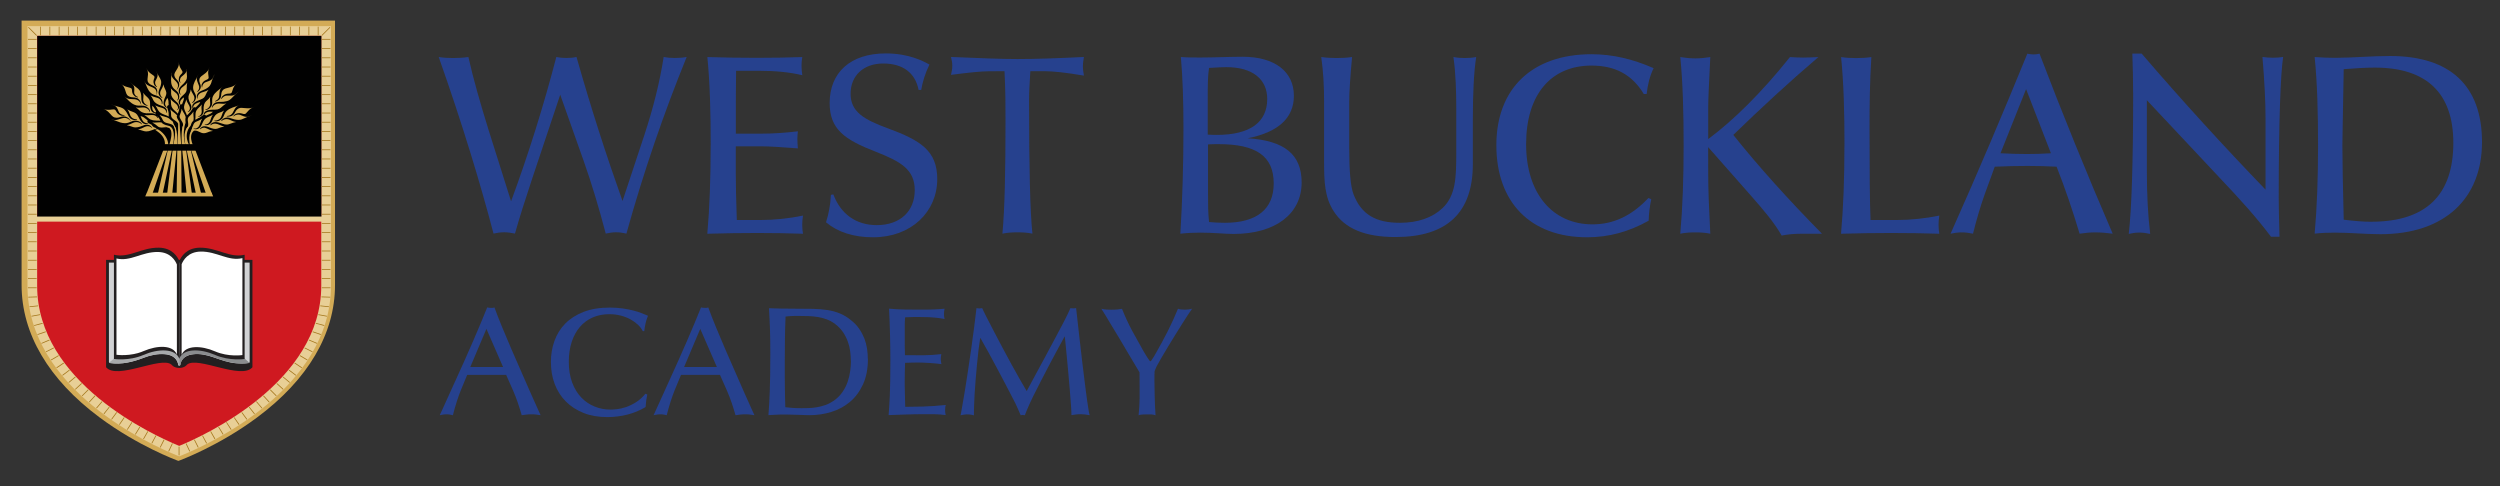 <svg xmlns="http://www.w3.org/2000/svg" xmlns:xlink="http://www.w3.org/1999/xlink" id="Layer_1" viewBox="0 0 493.28 95.89"><rect x="0" y="0" width="493.28" height="95.89" fill="#333333" stroke="none"/><defs><style>.cls-1{fill:none;}.cls-2{clip-path:url(#clippath);}.cls-3{fill:#010101;}.cls-4{fill:#e8cf96;}.cls-5{fill:#fff;}.cls-6{fill:#8a8c8e;}.cls-7{fill:#a7a9ab;}.cls-8{fill:#a4761b;}.cls-9{fill:#d1d2d4;}.cls-10{fill:#cf1920;}.cls-11,.cls-12{fill:#d3ab56;}.cls-13{fill:#231f20;}.cls-14{fill:#26418e;}.cls-12{fill-rule:evenodd;}</style><clipPath id="clippath"><path class="cls-1" d="M22.98,51.81h-1.47v19.54c0,.17,.1,.27,.22,.28,2.29,.34,4.52-.22,6.7-1.07,1.32-.51,2.72-.79,4.1-.68,1.03,.08,2.3,.5,2.63,1.92v.06c0,.18,.11,.28,.23,.28h0c.11,0,.23-.1,.23-.28v-.07c.31-1.36,1.48-1.77,2.47-1.9,1.36-.18,2.77,.14,4.08,.6,1.48,.52,2.88,1.04,4.43,1.17,.82,.07,1.65,.08,2.46-.04,.12-.02,.22-.12,.22-.28v-19.54"></path></clipPath></defs><g><path class="cls-11" d="M35.19,90.94l-.24-.09c-.07-.03-7.74-2.86-15.29-8.48-10.07-7.49-15.4-16.53-15.4-26.13V4.06h61.84V56.25c0,9.6-5.32,18.64-15.39,26.13-7.55,5.62-15.21,8.45-15.29,8.48"></path><path class="cls-4" d="M35.36,90.04l-.59-.24c-4.9-1.99-29.35-12.93-29.35-33.42V5.16h59.88V56.38c0,20.44-24.45,31.43-29.35,33.42"></path><path class="cls-10" d="M7.33,7.07V56.38c0,19.09,23.04,29.56,28.03,31.6,4.98-2.05,28.03-12.54,28.03-31.6V7.07"></path><rect class="cls-3" x="7.35" y="7.08" width="56.06" height="36.24"></rect><rect class="cls-4" x="7.05" y="42.73" width="56.64" height="1"></rect><path class="cls-13" d="M20.93,51.27v21.19c2.18,2.58,10.86-2.25,12.9-.52,.03,.03,.45,.65,1.53,.66h.02c1.08-.01,1.5-.63,1.53-.66,2.04-1.73,10.72,3.09,12.9,.52v-21.19"></path><path class="cls-9" d="M49.26,71.36c0,.17-.1,.27-.22,.28-.81,.12-1.65,.11-2.46,.04-1.54-.13-2.94-.65-4.43-1.17-1.31-.46-2.71-.78-4.08-.6-.99,.13-2.15,.54-2.47,1.9v.07c0,.18-.11,.28-.23,.28h0c-.11,0-.23-.1-.23-.28v-.07c-.33-1.42-1.6-1.84-2.63-1.92-1.38-.11-2.78,.17-4.1,.68-2.18,.85-4.42,1.4-6.7,1.07-.12-.02-.22-.12-.22-.28v-19.54h27.76"></path><g class="cls-2"><polyline class="cls-7" points="22.79 70.5 21.13 71.89 27.14 72.01 34.19 71.54 35.11 72.35 35.38 72.27 35.38 70.14 33.71 68.99 30.74 68.99 26.99 70.07 23.72 70.3"></polyline><polyline class="cls-6" points="47.96 70.5 49.62 71.89 43.61 72.01 36.56 71.54 35.64 72.35 35.38 72.27 35.38 70.14 37.04 68.99 40.01 68.99 43.76 70.07 47.03 70.3"></polyline></g><path class="cls-13" d="M31.37,48.87c-3.48-.06-5.89,2.12-8.89,1.39v20.57s2.96,.45,5.81-.79c2.93-1.27,6.29-1.35,7.1,.75v-19.25c-.34-.84-1.36-2.62-4.02-2.67"></path><path class="cls-5" d="M34.9,52.18v17.78c-.74-1.94-3.85-1.86-6.56-.69-2.64,1.14-5.36,.73-5.36,.73v-19c2.77,.67,5-1.34,8.21-1.28,2.45,.05,3.4,1.69,3.71,2.47"></path><path class="cls-13" d="M39.39,48.87c-2.65,.05-3.68,1.83-4.02,2.67h0v19.23c.82-2.08,4.17-2,7.09-.73,2.85,1.24,5.81,.79,5.81,.79v-20.57c-3,.73-5.41-1.46-8.89-1.39"></path><path class="cls-5" d="M47.83,70.06s-2.75,.42-5.4-.73c-2.71-1.18-5.83-1.25-6.59,.68v-17.88h0c.31-.78,1.27-2.44,3.73-2.49,3.23-.06,5.47,1.97,8.26,1.29"></path><rect class="cls-8" x="5.52" y="7.68" width="1.72" height=".15"></rect><rect class="cls-8" x="5.52" y="13.15" width="1.72" height=".15"></rect><rect class="cls-8" x="5.52" y="9.5" width="1.72" height=".15"></rect><polyline class="cls-8" points="7.17 7.06 5.55 5.44 5.66 5.33 7.28 6.95"></polyline><rect class="cls-8" x="5.52" y="11.33" width="1.72" height=".15"></rect><rect class="cls-8" x="5.52" y="14.96" width="1.72" height=".15"></rect><rect class="cls-8" x="5.52" y="16.78" width="1.72" height=".15"></rect><rect class="cls-8" x="5.52" y="18.6" width="1.72" height=".15"></rect><rect class="cls-8" x="5.52" y="20.4" width="1.72" height=".15"></rect><rect class="cls-8" x="5.52" y="22.23" width="1.72" height=".15"></rect><rect class="cls-8" x="5.52" y="24.04" width="1.72" height=".15"></rect><rect class="cls-8" x="5.52" y="25.86" width="1.72" height=".15"></rect><rect class="cls-8" x="5.52" y="27.67" width="1.72" height=".15"></rect><rect class="cls-8" x="5.52" y="29.48" width="1.72" height=".15"></rect><rect class="cls-8" x="5.52" y="31.29" width="1.72" height=".15"></rect><rect class="cls-8" x="5.52" y="33.11" width="1.72" height=".15"></rect><rect class="cls-8" x="5.52" y="34.93" width="1.72" height=".16"></rect><rect class="cls-8" x="5.52" y="36.74" width="1.72" height=".15"></rect><rect class="cls-8" x="5.52" y="38.56" width="1.72" height=".15"></rect><rect class="cls-8" x="5.52" y="40.37" width="1.72" height=".15"></rect><rect class="cls-8" x="5.52" y="42.19" width="1.72" height=".15"></rect><rect class="cls-8" x="5.52" y="44" width="1.72" height=".15"></rect><rect class="cls-8" x="5.52" y="45.82" width="1.72" height=".15"></rect><rect class="cls-8" x="5.52" y="47.63" width="1.72" height=".15"></rect><rect class="cls-8" x="5.52" y="49.45" width="1.72" height=".15"></rect><rect class="cls-8" x="5.52" y="51.27" width="1.72" height=".15"></rect><rect class="cls-8" x="5.52" y="53.08" width="1.72" height=".15"></rect><rect class="cls-8" x="5.52" y="54.9" width="1.72" height=".15"></rect><rect class="cls-8" x="5.52" y="56.71" width="1.72" height=".15"></rect><polyline class="cls-8" points="7.3 58.66 5.58 58.71 5.57 58.56 7.29 58.5"></polyline><polyline class="cls-8" points="7.54 60.42 5.83 60.6 5.82 60.45 7.52 60.27"></polyline><polyline class="cls-8" points="7.92 62.16 6.23 62.47 6.2 62.32 7.89 62.01"></polyline><polyline class="cls-8" points="8.43 63.86 6.76 64.3 6.72 64.15 8.39 63.71"></polyline><polyline class="cls-8" points="9.06 65.53 7.43 66.08 7.38 65.94 9.01 65.38"></polyline><polyline class="cls-8" points="9.8 67.15 8.22 67.82 8.16 67.68 9.74 67.01"></polyline><polyline class="cls-8" points="10.65 68.71 9.11 69.48 9.05 69.35 10.58 68.57"></polyline><polyline class="cls-8" points="11.6 70.23 10.12 71.1 10.04 70.97 11.53 70.09"></polyline><polyline class="cls-8" points="12.64 71.68 11.21 72.64 11.12 72.51 12.55 71.55"></polyline><polyline class="cls-8" points="13.75 73.08 12.38 74.12 12.28 74 13.66 72.96"></polyline><polyline class="cls-8" points="14.93 74.43 13.61 75.53 13.51 75.41 14.83 74.31"></polyline><polyline class="cls-8" points="16.17 75.71 14.9 76.88 14.8 76.77 16.06 75.6"></polyline><polyline class="cls-8" points="17.47 76.95 16.25 78.17 16.15 78.06 17.36 76.84"></polyline><polyline class="cls-8" points="18.81 78.14 17.65 79.41 17.54 79.3 18.7 78.03"></polyline><polyline class="cls-8" points="20.2 79.28 19.09 80.59 18.97 80.49 20.08 79.18"></polyline><polyline class="cls-8" points="21.62 80.36 20.56 81.72 20.44 81.62 21.51 80.27"></polyline><polyline class="cls-8" points="23.09 81.41 22.07 82.79 21.95 82.7 22.96 81.32"></polyline><polyline class="cls-8" points="24.59 82.41 23.61 83.83 23.49 83.74 24.46 82.33"></polyline><polyline class="cls-8" points="26.11 83.36 25.17 84.81 25.05 84.73 25.98 83.28"></polyline><polyline class="cls-8" points="27.66 84.28 26.77 85.75 26.64 85.68 27.53 84.2"></polyline><polyline class="cls-8" points="29.23 85.16 28.38 86.65 28.25 86.57 29.1 85.08"></polyline><polyline class="cls-8" points="30.83 85.99 30.02 87.51 29.89 87.44 30.7 85.92"></polyline><polyline class="cls-8" points="32.45 86.79 31.67 88.32 31.54 88.25 32.31 86.72"></polyline><polyline class="cls-8" points="34.09 87.53 33.35 89.09 33.21 89.03 33.95 87.47"></polyline><polyline class="cls-8" points="35.41 88.13 35.41 89.85 35.25 89.86 35.25 88.13"></polyline><rect class="cls-8" x="63.49" y="7.68" width="1.72" height=".15"></rect><rect class="cls-8" x="63.49" y="13.15" width="1.72" height=".15"></rect><rect class="cls-8" x="63.49" y="9.5" width="1.72" height=".15"></rect><polyline class="cls-8" points="63.44 6.95 65.07 5.33 65.17 5.44 63.55 7.06"></polyline><rect class="cls-8" x="63.49" y="11.33" width="1.72" height=".15"></rect><rect class="cls-8" x="63.49" y="14.96" width="1.72" height=".15"></rect><rect class="cls-8" x="63.49" y="16.78" width="1.72" height=".15"></rect><rect class="cls-8" x="63.49" y="18.6" width="1.72" height=".15"></rect><rect class="cls-8" x="63.49" y="20.4" width="1.72" height=".15"></rect><rect class="cls-8" x="63.49" y="22.23" width="1.72" height=".15"></rect><rect class="cls-8" x="63.49" y="24.04" width="1.72" height=".15"></rect><rect class="cls-8" x="63.49" y="25.86" width="1.72" height=".15"></rect><rect class="cls-8" x="63.49" y="27.67" width="1.72" height=".15"></rect><rect class="cls-8" x="63.49" y="29.48" width="1.72" height=".15"></rect><rect class="cls-8" x="63.49" y="31.29" width="1.72" height=".15"></rect><rect class="cls-8" x="63.49" y="33.12" width="1.72" height=".15"></rect><rect class="cls-8" x="63.49" y="34.93" width="1.72" height=".16"></rect><rect class="cls-8" x="63.49" y="36.74" width="1.72" height=".15"></rect><rect class="cls-8" x="63.49" y="38.56" width="1.72" height=".15"></rect><rect class="cls-8" x="63.49" y="40.37" width="1.72" height=".15"></rect><rect class="cls-8" x="63.49" y="42.19" width="1.72" height=".15"></rect><rect class="cls-8" x="63.49" y="44" width="1.72" height=".15"></rect><rect class="cls-8" x="63.49" y="45.82" width="1.72" height=".15"></rect><rect class="cls-8" x="63.49" y="47.63" width="1.72" height=".15"></rect><rect class="cls-8" x="63.49" y="49.45" width="1.72" height=".15"></rect><rect class="cls-8" x="63.49" y="51.27" width="1.72" height=".15"></rect><rect class="cls-8" x="63.49" y="53.08" width="1.72" height=".15"></rect><rect class="cls-8" x="63.49" y="54.9" width="1.72" height=".15"></rect><rect class="cls-8" x="63.49" y="56.71" width="1.72" height=".15"></rect><polyline class="cls-8" points="63.43 58.5 65.15 58.56 65.15 58.71 63.43 58.66"></polyline><polyline class="cls-8" points="63.2 60.27 64.91 60.45 64.89 60.6 63.18 60.42"></polyline><polyline class="cls-8" points="62.83 62.01 64.52 62.32 64.5 62.47 62.81 62.16"></polyline><polyline class="cls-8" points="62.34 63.71 64 64.15 63.96 64.3 62.3 63.86"></polyline><polyline class="cls-8" points="61.72 65.38 63.34 65.94 63.3 66.09 61.67 65.53"></polyline><polyline class="cls-8" points="60.98 67.01 62.56 67.68 62.5 67.82 60.92 67.15"></polyline><polyline class="cls-8" points="60.14 68.57 61.68 69.35 61.61 69.48 60.07 68.71"></polyline><polyline class="cls-8" points="59.2 70.09 60.68 70.97 60.61 71.1 59.12 70.23"></polyline><polyline class="cls-8" points="58.18 71.55 59.6 72.51 59.52 72.64 58.09 71.68"></polyline><polyline class="cls-8" points="57.07 72.96 58.44 74 58.35 74.12 56.97 73.08"></polyline><polyline class="cls-8" points="55.9 74.31 57.21 75.41 57.12 75.53 55.8 74.43"></polyline><polyline class="cls-8" points="54.66 75.6 55.93 76.77 55.82 76.88 54.56 75.71"></polyline><polyline class="cls-8" points="53.37 76.84 54.58 78.06 54.47 78.17 53.26 76.95"></polyline><polyline class="cls-8" points="52.03 78.03 53.19 79.3 53.08 79.41 51.91 78.14"></polyline><polyline class="cls-8" points="50.64 79.18 51.75 80.49 51.64 80.59 50.53 79.28"></polyline><polyline class="cls-8" points="49.22 80.27 50.28 81.62 50.16 81.72 49.1 80.36"></polyline><polyline class="cls-8" points="47.76 81.32 48.78 82.7 48.65 82.79 47.64 81.41"></polyline><polyline class="cls-8" points="46.26 82.33 47.24 83.74 47.11 83.83 46.14 82.41"></polyline><polyline class="cls-8" points="44.74 83.28 45.68 84.73 45.55 84.81 44.62 83.36"></polyline><polyline class="cls-8" points="43.19 84.2 44.09 85.67 43.96 85.75 43.06 84.28"></polyline><polyline class="cls-8" points="41.62 85.08 42.48 86.57 42.34 86.65 41.49 85.16"></polyline><polyline class="cls-8" points="40.02 85.92 40.84 87.44 40.7 87.51 39.89 85.99"></polyline><polyline class="cls-8" points="38.41 86.72 39.19 88.25 39.05 88.32 38.28 86.79"></polyline><polyline class="cls-8" points="36.78 87.47 37.51 89.03 37.37 89.09 36.64 87.54"></polyline><rect class="cls-8" x="51.73" y="5.26" width=".16" height="1.72"></rect><rect class="cls-8" x="46.24" y="5.26" width=".15" height="1.72"></rect><rect class="cls-8" x="49.9" y="5.26" width=".15" height="1.72"></rect><rect class="cls-8" x="48.07" y="5.26" width=".16" height="1.72"></rect><rect class="cls-8" x="44.42" y="5.26" width=".15" height="1.72"></rect><rect class="cls-8" x="42.59" y="5.26" width=".15" height="1.72"></rect><rect class="cls-8" x="40.76" y="5.26" width=".16" height="1.72"></rect><rect class="cls-8" x="38.95" y="5.26" width=".15" height="1.72"></rect><rect class="cls-8" x="37.12" y="5.26" width=".15" height="1.72"></rect><rect class="cls-8" x="35.29" y="5.26" width=".15" height="1.72"></rect><rect class="cls-8" x="33.47" y="5.26" width=".16" height="1.72"></rect><rect class="cls-8" x="31.65" y="5.26" width=".15" height="1.72"></rect><rect class="cls-8" x="29.83" y="5.26" width=".15" height="1.72"></rect><rect class="cls-8" x="28.01" y="5.26" width=".15" height="1.72"></rect><rect class="cls-8" x="26.17" y="5.26" width=".15" height="1.72"></rect><rect class="cls-8" x="24.35" y="5.26" width=".15" height="1.72"></rect><rect class="cls-8" x="22.53" y="5.26" width=".15" height="1.72"></rect><rect class="cls-8" x="20.71" y="5.26" width=".16" height="1.72"></rect><rect class="cls-8" x="18.89" y="5.26" width=".15" height="1.72"></rect><rect class="cls-8" x="17.06" y="5.26" width=".15" height="1.72"></rect><rect class="cls-8" x="15.23" y="5.26" width=".15" height="1.72"></rect><rect class="cls-8" x="13.41" y="5.26" width=".15" height="1.72"></rect><rect class="cls-8" x="11.59" y="5.26" width=".15" height="1.72"></rect><rect class="cls-8" x="9.76" y="5.26" width=".15" height="1.72"></rect><rect class="cls-8" x="7.93" y="5.26" width=".15" height="1.72"></rect><rect class="cls-8" x="62.7" y="5.26" width=".15" height="1.72"></rect><rect class="cls-8" x="57.21" y="5.26" width=".15" height="1.72"></rect><rect class="cls-8" x="60.87" y="5.26" width=".15" height="1.72"></rect><rect class="cls-8" x="59.04" y="5.26" width=".15" height="1.72"></rect><rect class="cls-8" x="55.39" y="5.26" width=".16" height="1.72"></rect><rect class="cls-8" x="53.56" y="5.26" width=".15" height="1.72"></rect><polyline class="cls-12" points="28.96 38.02 41.75 38.02 42.06 38.75 28.66 38.75"></polyline><path class="cls-12" d="M30.63,25.2h0c-.29-.07-.53-.26-.72-.59-.18-.1-.38-.2-.59-.3-.11-.05-.18-.13-.22-.24-.03-.1-.02-.2,.03-.29,0,0,0-.01,0-.02-.14-.1-.26-.2-.36-.29-.27-.23-.5-.43-.94-.54-.04,0-.07-.02-.1-.04,.04,.1,.08,.2,.12,.3,.1,.26,.2,.51,.39,.75,.15,.18,.52,.38,.82,.38,.04,0,.08,0,.12-.01h.06v.09h-.04s-.06,.02-.08,.03c-.13,.03-.27,.07-.41,.05h-.04c-.23-.04-.77-.12-1.36-1.42-.32-.7-.69-.84-1.21-1.03-.28-.1-.6-.22-.99-.45,.29,.34,.39,.62,.47,.88,.09,.26,.17,.48,.42,.73,.17,.17,.55,.35,.89,.35,.05,0,.09,0,.13,0l.02,.1c-.18,.04-.47,.06-.61,.04-.75-.12-.99-.61-1.22-1.08-.07-.14-.14-.29-.23-.42-.54-.84-.95-.95-1.64-1.13-.25-.07-.52-.14-.85-.25l-.29-.11c-.16-.06-.31-.11-.35-.12,.14,.06,.36,.15,.71,.27,.44,.16,.62,.62,.77,.98,.07,.18,.14,.35,.23,.46,.16,.2,.56,.42,.88,.42,.04,0,.09,0,.12-.01l.02,.1c-.16,.04-.32,.06-.46,.05-.11,0-.2-.02-.27-.06-.58-.2-.77-.54-.92-.8-.07-.13-.13-.24-.22-.31-.08-.06-.18-.09-.31-.09-.1,0-.22,.01-.35,.03-.19,.03-.4,.06-.66,.06-.25,0-.49-.03-.75-.08-.08-.03-.17-.06-.26-.08,.12,.05,.27,.11,.47,.18,.47,.29,.74,.6,.98,.87,.34,.39,.58,.67,1.19,.67,.09,0,.2,0,.3-.02,.13-.02,.27-.06,.41-.11,.22-.07,.44-.14,.69-.14s.49,.07,.74,.22c.16,.1,.3,.22,.41,.37l.31,.4-.39-.33c-.16-.14-.48-.36-.91-.36-.06,0-.11,0-.17,.01-.21,.03-.44,.1-.68,.18-.34,.11-.69,.23-1.04,.23-.15,0-.29-.02-.41-.07-.2-.07-.35-.12-.45-.15,.19,.08,.48,.2,.84,.3,.07,.02,.16,.06,.27,.11,.39,.16,1.05,.44,1.72,.44,.25,0,.49-.04,.71-.12,.13-.05,.25-.1,.36-.14,.31-.13,.6-.25,.96-.25,.22,0,.44,.04,.69,.13,.14,.05,.43,.21,.58,.46h0v.2l-.09-.12c-.17-.22-.58-.38-.95-.38s-.6,.11-.89,.25c-.25,.12-.55,.27-1.01,.38,.34,.04,.6,.13,.85,.22,.27,.1,.53,.2,.89,.2,.25,0,.52-.05,.84-.14,.17-.05,.33-.11,.48-.17,.3-.12,.57-.23,.89-.23,.15,0,.29,.02,.44,.08,.23,.08,.43,.28,.55,.44l.05,.06-.11,.03-.02-.02c-.14-.18-.44-.29-.75-.29-.09,0-.17,0-.25,.03-.22,.05-.39,.13-.58,.23-.25,.12-.54,.27-1.07,.4,.29,.03,.54,.11,.77,.19,.28,.09,.55,.18,.9,.18,.29,0,.59-.06,.94-.2l.09-.03c.41-.16,.71-.27,.99-.31-.07-.05-.13-.1-.2-.16h0s-.04,0-.06,0h-.02s-.01,0-.02-.01"></path><path class="cls-11" d="M33.33,24.87l-.03-.03h-.02s-.1-.04-.15-.05c-.13-.03-.38-.1-.5-.14,0,0-.1,0-.1,0l.17,.45s.15,0,.19,0c.31,0,.53,.07,.7,.23l.25,.53,.15-.38"></path><path class="cls-11" d="M29.05,22.34c.1,0,.2,.01,.32,.01,.07,0,.14,0,.2,0,.06,0,.12,0,.19,0,.34,0,.7,.02,1.03,.27-.01-.02-.03-.03-.05-.05-.06-.07-.1-.15-.1-.23-.13-.01-.26-.03-.37-.1l-.03-.02c-.2-.11-.67-.38-.63-1.78,.02-.75-.27-1.01-.66-1.37-.21-.2-.47-.42-.72-.77,.12,.42,.08,.72,.05,.99-.03,.27-.06,.5,.07,.82,.09,.22,.39,.58,.78,.67l-.02,.1c-.19-.02-.46-.11-.58-.18-.64-.38-.64-.91-.65-1.43,0-.15,0-.31-.02-.46-.13-.96-.46-1.21-1.02-1.62-.2-.15-.42-.31-.67-.53-.1-.1-.29-.26-.4-.36l-.06-.05c.08,.09,.23,.23,.5,.48,.34,.31,.31,.79,.28,1.18-.01,.19-.02,.37,0,.5,.07,.26,.4,.67,.74,.72v.1c-.18-.02-.32-.06-.44-.11h-.02c-.09-.05-.16-.1-.22-.16-.45-.39-.48-.77-.5-1.07-.01-.14-.02-.26-.07-.36-.09-.17-.29-.21-.58-.28-.32-.07-.77-.18-1.28-.52-.07-.06-.13-.11-.18-.15,.07,.08,.18,.18,.33,.32,.31,.43,.42,.81,.52,1.15,.16,.54,.27,.92,1.08,1.12,.13,.03,.27,.04,.42,.05,.42,.02,.89,.05,1.28,.58,.11,.14,.18,.31,.22,.49l.1,.47-.2-.43c-.1-.21-.34-.58-.84-.7-.21-.05-.45-.06-.71-.07-.51-.02-1.05-.05-1.4-.36-.09-.08-.17-.15-.24-.2,.13,.12,.3,.29,.52,.48,.04,.04,.09,.09,.15,.16,.37,.38,1.14,1.18,2.14,1.2,.14,0,.27,0,.39,0,.09,0,.18,0,.27,0,.47,0,.86,.08,1.3,.48,.14,.13,.31,.38,.34,.63h0l-.08,.18-.04-.15c-.07-.3-.42-.57-.7-.68-.18-.07-.36-.1-.56-.1-.12,0-.24,0-.37,.02-.15,.01-.32,.03-.52,.03s-.38-.01-.57-.04c.3,.15,.49,.33,.67,.5,.33,.31,.65,.6,1.56,.66"></path><path class="cls-11" d="M30.78,23.79h.08c.31,0,.57,0,.79,.02-.1-.21-.23-.47-.64-.95,.08,.14,.13,.29,.16,.42l-.1,.02c-.07-.28-.43-.55-.8-.59-.2-.03-.41-.02-.63,0-.15,.01-.32,.03-.53,.03-.2,0-.41-.01-.64-.04,.26,.13,.44,.29,.63,.45,.38,.33,.74,.63,1.69,.64"></path><path class="cls-11" d="M31.47,25.12c.12,.03,.25,.05,.4,.05,.17,0,.35-.02,.52-.04,.12-.01,.24-.03,.36-.03l-.09-.38s-.01-.05-.02-.07c-.21-.07-.38-.16-.52-.25-.11-.08-.2-.16-.27-.25-.27-.03-.59-.01-.89,.01-.31,.03-.64,.05-.92,0,.55,.3,.79,.52,.97,.67,.15,.14,.25,.22,.46,.28"></path><path class="cls-11" d="M30.04,20.88c-.02,.25-.02,.46,.04,.7,.06,.22,.31,.53,.58,.64,.02-.08,.07-.15,.14-.2,0,0,0,0,.01-.01-.08-.13-.15-.26-.21-.39-.14-.28-.26-.52-.55-.74"></path><path class="cls-11" d="M32.41,24.05c.24,.17,.55,.24,.85,.31,.45,.11,.86,.21,1.04,.58l.43,.91v-.41l-.48-1.01c-.06-.13-.1-.26-.11-.39-.1-.07-.51-.45-.82-.69-.3-.19-.64-.28-.97-.37-.29-.08-.59-.16-.87-.3,.39,.47,.53,.75,.62,.95,.08,.18,.14,.29,.31,.41"></path><path class="cls-11" d="M32.33,22.59l.07,.02c.4,.14,.68,.25,.9,.38-.02-.11-.02-.2-.02-.29,.01-.27,.01-.47-.07-.74-.05-.21-.11-.44-.2-.7,0,0-.16-.03-.19-.05-.12-.06-.24-.12-.32-.23l-.02-.03c-.14-.17-.46-.57,.15-1.87,.33-.7,.17-1.03-.05-1.49-.12-.25-.26-.55-.35-.96-.06,.44-.22,.7-.36,.95-.14,.24-.26,.45-.28,.79-.01,.24,.12,.67,.45,.88l-.05,.09c-.16-.09-.38-.25-.46-.36-.44-.57-.22-1.07-.02-1.54,.06-.15,.12-.29,.17-.44,.27-.93,.07-1.27-.27-1.84-.12-.2-.26-.43-.4-.72-.08-.16-.25-.52-.27-.57,0,0,0,0,0-.02,0-.01-.02-.02-.02-.03,.06,.14,.16,.36,.31,.7,.19,.4-.03,.82-.22,1.19-.09,.17-.18,.34-.2,.47-.03,.2,.04,.53,.2,.75l.07,.08s.07,.06,.11,.08l-.05,.09c-.14-.07-.26-.16-.36-.25l-.02-.02c-.06-.07-.11-.13-.14-.2-.25-.52-.12-.87-.02-1.16,.05-.14,.09-.25,.08-.36-.02-.19-.17-.29-.42-.45-.27-.18-.64-.42-.98-.91-.08-.16-.15-.3-.21-.41,.06,.15,.15,.35,.27,.61,.11,.51,.05,.9,0,1.24-.07,.55-.13,.95,.54,1.39,.1,.07,.23,.13,.37,.18,.38,.16,.81,.35,.95,.97,.04,.17,.04,.34,0,.53l-.09,.46v-.47c-.02-.23-.08-.65-.5-.92-.17-.11-.39-.2-.62-.3-.47-.2-.95-.4-1.16-.81-.08-.16-.15-.29-.21-.4,.08,.19,.2,.44,.35,.76,.02,.05,.05,.11,.08,.2,.19,.48,.57,1.47,1.49,1.82,.12,.05,.25,.09,.37,.12,.51,.17,.95,.31,1.27,.97,.06,.13,.14,.42,.05,.7h0v.02s-.04,.03-.06,.03h-.06v-.06c.07-.3-.14-.67-.35-.87-.26-.23-.51-.3-.83-.38-.28-.07-.6-.16-1.02-.38,.22,.24,.32,.47,.43,.7,.19,.41,.35,.77,1.18,1.13,.16,.07,.32,.13,.48,.18,.43,.15,.84,.29,1.06,.74,.1,.21,.08,.47,.04,.67l-.1-.02c.05-.28-.17-.65-.5-.82-.2-.1-.38-.15-.59-.21-.27-.07-.6-.16-1.09-.41,.19,.21,.3,.42,.4,.63,.22,.43,.43,.84,1.3,1.15"></path><path class="cls-11" d="M33.02,19.3c-.04,.08-.08,.15-.12,.23-.13,.25-.26,.48-.32,.78-.05,.27,.11,.71,.36,.85l.03,.02c-.02-.08,0-.17,.03-.25,.05-.1,.15-.17,.26-.2,0,0,.02,0,.02,0-.02-.15-.03-.3-.03-.44,0-.33-.02-.62-.24-.97h0"></path><path class="cls-11" d="M35.55,22.55c-.08,.18-.13,.29-.11,.48,.04,.26,.2,.51,.35,.76,.22,.34,.45,.7,.28,1.08l-.17,.75,.16-.29,.38-.87c.05-.1,.1-.2,.17-.28h0c-.02-.12-.07-.76,.02-1.01h0s0-.04,0-.07c-.06-.32-.23-.6-.4-.87-.15-.25-.3-.5-.38-.78-.09,.6-.22,.89-.31,1.09"></path><path class="cls-11" d="M41.74,16.1c.07-.22,.16-.47,.29-.76l.26-.58h0v-.05c-.06,.14-.17,.36-.32,.7-.18,.4-.67,.56-1.09,.7-.2,.07-.39,.13-.51,.21-.23,.15-.53,.59-.45,.89l-.1,.03c-.04-.14-.06-.28-.06-.39h0v-.03c.01-.09,.03-.17,.07-.24,.22-.53,.6-.7,.9-.83,.14-.07,.27-.12,.34-.2,.14-.14,.11-.32,.06-.58-.05-.3-.12-.7,.03-1.27,.09-.2,.16-.35,.21-.47-.09,.16-.2,.39-.33,.68-.32,.42-.67,.67-.97,.88-.49,.34-.84,.59-.72,1.33,.02,.12,.07,.24,.12,.36,.14,.35,.3,.76-.09,1.29-.11,.15-.24,.27-.41,.37l-.06-.08c.18-.16,.46-.51,.39-.96-.03-.19-.12-.39-.21-.61-.18-.44-.37-.9-.18-1.32,.12-.25,.21-.45,.27-.59-.11,.21-.26,.52-.46,.95-.02,.05-.05,.11-.1,.18-.25,.46-.76,1.4-.38,2.24,.05,.11,.11,.22,.16,.32,.23,.45,.43,.83,.13,1.5-.06,.13-.23,.38-.51,.52h-.22l.14-.09c.27-.17,.42-.57,.42-.84,0-.32-.12-.53-.28-.79-.14-.23-.31-.51-.43-.94-.04,.33-.15,.57-.25,.79-.19,.41-.35,.77-.06,1.54,.06,.15,.13,.29,.19,.43,.19,.38,.37,.74,.17,1.2-.09,.21-.32,.39-.49,.5h-.21l.15-.09c.26-.17,.39-.56,.29-.89-.06-.2-.15-.35-.25-.52-.14-.23-.31-.5-.45-.99-.03,.28-.12,.5-.22,.72-.18,.44-.36,.86,.01,1.64l.02,.04c.15,.32,.27,.56,.33,.77,.06-.06,.12-.12,.19-.18,.04-.03,.09-.08,.13-.12,.07-.11,.16-.21,.28-.3,.17-.21,.35-.47,.54-.8h-.02s-.02-.05-.02-.07c-.04-.12-.08-.25-.05-.38v-.03c.05-.21,.14-.7,1.58-1.22,.78-.28,.94-.62,1.14-1.09,.11-.25,.24-.54,.5-.88-.38,.26-.7,.35-.98,.43-.29,.08-.54,.15-.82,.38-.19,.16-.44,.55-.37,.91l-.1,.02c-.05-.17-.07-.42-.04-.55,.14-.68,.68-.89,1.2-1.1,.16-.06,.32-.13,.46-.2,.93-.48,1.06-.86,1.26-1.48"></path><path class="cls-11" d="M38.59,21.2h.02c.11-.11,.22-.22,.33-.32,.24-.23,.45-.43,.58-.78-.06,.02-.12,.04-.17,.06-.29,.09-.57,.17-.84,.35-.23,.15-.45,.52-.42,.77,.12-.12,.33-.15,.5-.08"></path><path class="cls-11" d="M38.14,23.84v-.02s.02-.02,.02-.03c.08-.31,.05-.63,.02-.94-.03-.28-.06-.56,0-.85-.34,.51-.59,.73-.77,.89-.16,.14-.25,.22-.31,.41-.08,.25-.05,.54,0,.82,.05,.39,.11,.8-.21,1.08l-.24,.64,.75-.88c.07-.06,.13-.11,.21-.15,.04-.12,.21-.69,.41-.85,.05-.04,.08-.09,.13-.13"></path><path class="cls-11" d="M40.65,22.79l.02,.02c.16-.08,.31-.15,.45-.2,.33-.14,.61-.25,.88-.56h-.03c-.14-.01-.29-.02-.44-.02-.18,0-.34,.01-.49,.05-.29,.05-.67,.33-.74,.59h.03c.12,0,.24,.05,.32,.13"></path><path class="cls-11" d="M45.93,19.16c.16-.18,.35-.38,.6-.6,.08-.07,.2-.18,.3-.27,.1-.09,.17-.16,.19-.17h0s.02-.02,.02-.03c-.14,.12-.34,.28-.61,.52-.27,.23-.64,.26-.93,.26-.12,0-.25,0-.37-.01-.11,0-.21,0-.31,0-.11,0-.19,0-.26,.02-.28,.06-.75,.35-.81,.66l-.1-.02c.02-.15,.07-.28,.12-.38h0v-.02c.06-.09,.11-.15,.18-.2,.43-.4,.85-.43,1.18-.45,.16,0,.3-.02,.41-.06,.19-.09,.24-.26,.31-.52,.08-.29,.19-.69,.58-1.16,.11-.1,.2-.19,.28-.27-.12,.1-.27,.23-.48,.42-.48,.27-.9,.37-1.28,.46-.6,.14-1.03,.25-1.25,.97-.03,.11-.04,.24-.05,.37-.03,.38-.06,.81-.65,1.16-.16,.09-.34,.16-.54,.2l-.03-.1c.23-.09,.65-.3,.78-.75,.05-.18,.06-.4,.08-.63,.02-.44,.06-.94,.41-1.27,.1-.09,.17-.16,.24-.23-.15,.12-.34,.28-.57,.5-.04,.03-.1,.08-.17,.14-.42,.33-1.31,1.02-1.33,1.92,0,.12,0,.24,0,.35,.02,.49,.03,.91-.53,1.42-.11,.1-.38,.27-.69,.3h-.01l-.21-.08,.18-.03c.33-.06,.64-.37,.76-.63,.14-.3,.12-.53,.09-.83-.03-.26-.06-.57,.02-1.01-.18,.29-.38,.47-.57,.64-.36,.31-.66,.58-.73,1.4-.01,.16-.01,.32,0,.47,0,.42,.01,.81-.37,1.16-.18,.16-.46,.24-.67,.28l-.02-.1c.31-.06,.61-.38,.66-.72,.04-.2,.02-.37,0-.57-.03-.26-.06-.57,.02-1.07-.15,.25-.34,.42-.52,.59-.36,.34-.71,.67-.71,1.51v.1c0,.34,0,.6-.05,.82,.04-.02,.08-.03,.13-.05,.07-.02,.14-.05,.22-.09,.12-.12,.28-.2,.48-.25,.2-.12,.44-.29,.68-.48,.04-.03,.09-.05,.14-.07h0s0-.06,.01-.08c.02-.12,.04-.25,.12-.36l.02-.03c.12-.17,.42-.6,1.98-.57,.02,0,.05,0,.07,0,.79,0,1.07-.25,1.46-.6,.21-.19,.46-.41,.83-.63-.22,.05-.42,.07-.63,.07-.16,0-.31-.01-.45-.03-.13-.01-.25-.02-.38-.02-.19,0-.37,.03-.55,.09-.25,.08-.65,.35-.75,.7l-.1-.02c.03-.17,.12-.41,.2-.52,.42-.57,1.01-.58,1.58-.58,.17,0,.35,0,.52-.02,1.07-.12,1.35-.42,1.81-.91"></path><path class="cls-12" d="M49.11,22.98c.17-.07,.58-.22,.63-.24-.17,.06-.4,.14-.73,.26-.11,.04-.23,.06-.36,.06-.33,0-.66-.14-.96-.27-.2-.08-.38-.16-.53-.18-.04,0-.08,0-.12,0-.33,0-.76,.13-.91,.36l-.09-.06c.08-.13,.18-.24,.28-.32h.01c.08-.07,.15-.11,.23-.14,.22-.09,.43-.13,.65-.13,.25,0,.45,.06,.64,.11,.15,.05,.28,.08,.4,.07,.22-.01,.33-.16,.51-.38,.2-.24,.47-.57,1.02-.88,.18-.07,.34-.13,.46-.18-.18,.06-.42,.15-.7,.26-.22,.04-.43,.05-.65,.05-.27,0-.51-.03-.73-.05-.18-.02-.35-.04-.51-.04-.32,0-.67,.06-1.05,.52-.08,.1-.14,.21-.2,.33-.18,.34-.38,.73-1.07,.85-.19,.03-.38,.03-.58,0v-.1c.26,0,.74-.07,1.04-.44,.12-.15,.23-.35,.33-.56,.22-.42,.44-.86,.9-1.04,.29-.1,.52-.18,.68-.25-.25,.08-.61,.2-1.1,.39-.05,.02-.12,.04-.21,.07-.53,.17-1.64,.52-2.03,1.34-.05,.11-.1,.22-.14,.33-.19,.46-.35,.86-1.08,1.14-.21,.08-.53,.11-.77,.05h-.02s-.03-.04-.03-.07v-.06h.06c.29,.05,.72-.1,.97-.32,.26-.23,.33-.46,.43-.74,.08-.25,.18-.54,.42-.92-.27,.2-.53,.3-.79,.39-.46,.17-.86,.32-1.26,1.05-.08,.15-.14,.29-.2,.43-.17,.39-.32,.76-.82,.96-.18,.07-.44,.09-.73,.04l.02-.1h0c.32,.04,.72-.16,.91-.45,.12-.18,.17-.34,.23-.52,.08-.25,.17-.54,.45-.98-.24,.17-.48,.27-.72,.37-.48,.2-.93,.38-1.28,1.17l-.04,.08c-.28,.62-.42,.94-.85,1.16-.12,.07-.32,.11-.5,.11-.11,0-.21-.02-.3-.05l-.31-.1h.33c.05,0,.1,.01,.14,.01,.24,0,.45-.1,.68-.34,.21-.27,.31-.57,.41-.87,.08-.26,.17-.53,.33-.77-.52,.36-.85,.48-1.07,.57-.2,.08-.32,.12-.46,.28-.18,.21-.27,.49-.35,.76-.11,.38-.2,.9-.5,1.23l.42-.35c.19-.07,.37-.11,.54-.11,.33,0,.61,.13,.87,.26,.26,.13,.54,.26,.88,.26,.22,0,.46-.06,.72-.17,.41-.19,.74-.24,1.08-.28-.3-.06-.56-.18-.82-.31-.24-.12-.49-.24-.8-.32-.04,0-.09-.02-.14-.02-.27,0-.6,.14-.75,.31l-.08-.06c.08-.12,.22-.29,.39-.4h.02l.02-.02h0c.14-.08,.31-.11,.49-.11,.38,0,.77,.16,1.05,.27,.1,.04,.18,.07,.25,.1,.37,.12,.63,.16,.85,.16,.24,0,.4-.06,.62-.15,.25-.1,.57-.23,1.14-.32-.32-.06-.59-.18-.85-.29-.28-.12-.54-.24-.87-.28-.29-.05-.8,.09-.96,.33l-.09-.06h0s.03-.05,.04-.07c.07-.11,.14-.22,.26-.3l.03-.02c.1-.07,.29-.19,.68-.19,.37,0,.83,.11,1.39,.32,.31,.12,.56,.17,.8,.17,.31,0,.56-.09,.87-.21,.27-.1,.59-.23,1.03-.3-.47-.06-.75-.2-1.01-.32-.27-.13-.5-.24-.88-.25h-.03c-.3,0-.74,.14-.95,.4l-.09-.06c.1-.15,.28-.34,.4-.42,.24-.15,.5-.23,.77-.23,.33,0,.64,.11,.94,.21,.16,.05,.32,.11,.48,.15,.33,.08,.6,.11,.84,.11,.48,0,.79-.15,1.22-.36,.22-.11,.48-.23,.8-.36"></path><path class="cls-11" d="M33.76,22.68c0,.2,0,.31,.1,.48,.14,.24,.39,.42,.64,.59,.35,.25,.7,.5,.7,.91v1l.18-.41v-1.09s0-.09,0-.13h0v-.02c-.09-.12-.71-.96-.42-1.22-.19-.25-.45-.44-.69-.63-.24-.18-.48-.36-.67-.6,.16,.58,.16,.89,.16,1.11"></path><path class="cls-11" d="M33.76,18.21c0,.45-.01,.83,.58,1.45,.12,.12,.24,.23,.36,.33,.33,.29,.65,.57,.66,1.06,0,.23-.13,.47-.25,.63l-.02,.02h-.13l.06-.08c.17-.24,.13-.65-.1-.92-.14-.17-.28-.27-.45-.4-.22-.17-.49-.36-.83-.77,.08,.27,.09,.5,.1,.74,.01,.47,.02,.92,.69,1.52l.04,.04c.27,.24,.47,.42,.61,.6l.02-.04c.11-.25,.26-.59,.34-1.45,0-.07,.03-.14,.08-.2,0,0-.02-.02-.03-.03-.08-.1-.17-.2-.2-.33v-.03c-.06-.21-.18-.7,.95-1.67,.61-.52,.61-.89,.61-1.39,0-.27,0-.59,.1-1-.25,.38-.51,.57-.74,.74-.24,.17-.44,.32-.6,.63-.12,.21-.18,.65,.02,.97l-.08,.06c-.11-.14-.24-.37-.26-.5-.15-.68,.26-1.06,.66-1.43,.12-.11,.24-.22,.35-.34,.67-.76,.63-1.15,.56-1.79-.02-.23-.05-.49-.05-.8v-.29s0-.07,0-.12v.19h-.02v.3c0,.43-.39,.74-.73,1.02-.16,.13-.31,.25-.39,.36-.15,.22-.25,.72-.05,.97l-.08,.07c-.1-.12-.17-.23-.22-.35h0v-.02s-.02-.02-.02-.04l-.03-.18s0-.02,0-.04c0-.57,.27-.85,.49-1.07,.11-.11,.2-.2,.23-.3,.07-.18-.03-.33-.18-.56-.17-.26-.4-.61-.5-1.19v-.12s-.01-.11-.02-.21v.55c-.13,.5-.35,.85-.55,1.15-.31,.48-.53,.82-.12,1.47,.07,.1,.16,.2,.26,.3,.28,.28,.59,.6,.45,1.23-.04,.17-.11,.33-.23,.49l-.29,.4,.2-.45c.1-.21,.22-.62-.04-1.02-.11-.16-.27-.33-.44-.5-.35-.35-.71-.7-.71-1.16v-.43c-.02,.09-.02,.16-.03,.19v.64s0,.12-.01,.21c-.04,.5-.12,1.55,.57,2.2,.1,.09,.19,.17,.28,.24,.4,.34,.74,.62,.74,1.34,0,.18-.08,.47-.26,.66h0l-.19,.07,.09-.13c.18-.25,.16-.66,.04-.92-.13-.3-.33-.45-.59-.64-.23-.17-.49-.37-.78-.73,.1,.31,.09,.57,.09,.81"></path><path class="cls-11" d="M35.86,20.57h.03s.02,0,.03,0c.04-.15,.1-.28,.16-.42,.13-.3,.23-.56,.19-.94-.22,.17-.43,.34-.6,.58-.15,.22-.21,.64-.07,.87,.07-.05,.17-.09,.27-.09"></path><polyline class="cls-11" points="34.85 38.58 34.99 28.62 35.2 24.55 35.39 24.04 35.76 28.62 35.82 38.62"></polyline><path class="cls-11" d="M40.75,38.53l-2.97-8.71c-.11-.25-.82-2.62-.16-3.79,.06-.1,.39-1.08,.47-1.17l.13,.97c-1.31,1.14,.26,3.65,.27,3.66l.02,.04,3.32,8.73"></path><path class="cls-11" d="M36.82,38.24l-.94-9.44s-.21-2.96,.2-3.93c.23-.55,.54-.68,.54-.68-.8,2.34-.02,4.49-.02,4.5l1.25,9.45"></path><path class="cls-11" d="M30.04,38.33l-1.07-.28,3.31-8.57c.03-.06,1.01-1.85-1.01-3.39-.03-.03-.67-.49-.67-.49,.3-.13,.55-.09,.55-.09,.11,.08,.45,.28,.54,.36,2.16,1.78,1.41,3.68,1.29,3.94"></path><path class="cls-11" d="M32.01,38.58l-.91-.17,2.18-9.52c.02-.06,1.45-3.71-.4-3.79l.4-.27c1.7,.4,.81,4.1,.74,4.3"></path><path class="cls-11" d="M33.98,38.24l-.99-.1,1.18-9.44s.69-2.64,.2-3.61c-.17-.53-.31-.77,.07-.25,.79,1.07,.47,3.92,.47,3.97"></path><path class="cls-11" d="M38.67,38.28l-1.94-9.16c-.06-.2-.75-2.35,.05-3.76,.27-.47,.82-.55,.82-.55-1.63,1.96-.13,4.05-.12,4.07v.04l2.18,9.17"></path><rect class="cls-3" x="31.92" y="28.44" width="7.03" height="1.29"></rect></g><g><g><path class="cls-14" d="M86.55,11.25c.97,.15,1.89,.2,2.86,.2,1.02,0,1.99-.05,3.01-.2,.97,4.34,2.35,9.13,3.98,14.39l4.44,14.08c3.47-9.39,6.43-18.88,8.93-28.48,.71,.15,1.38,.2,1.99,.2,.66,0,1.33-.05,1.99-.2,2.91,10.26,5.97,19.7,9.08,28.42l4.34-13.11c1.73-5.26,3.01-10.36,3.78-15.31,.77,.15,1.48,.2,2.24,.2s1.53-.05,2.3-.2c-4.49,11.02-8.52,22.71-11.89,34.85-.66-.15-1.33-.26-2.04-.26-.66,0-1.33,.1-2.04,.26-1.33-5.05-2.76-9.85-4.39-14.44l-4.59-12.96-5.56,16.63c-1.43,4.29-2.55,7.86-3.37,10.77-.71-.15-1.43-.26-2.14-.26s-1.38,.1-2.09,.26c-2.6-9.9-6.12-21.54-10.82-34.85"></path><path class="cls-14" d="M140.23,28.71c0-6.48-.15-12.3-.66-17.45,3.37,.1,6.58,.15,9.7,.15s6.17-.05,9.03-.15c-.1,.56-.15,1.12-.15,1.74,0,.56,.05,1.17,.15,1.84-2.55-.61-5.36-.87-8.42-.87h-4.64c-.05,3.78-.05,6.18-.05,7.15v5.25h5.15c2.14,0,4.49-.15,7.09-.46-.05,.46-.1,.97-.1,1.53s.05,1.17,.1,1.84c-3.32-.26-5.72-.41-7.25-.41h-5v5.41c0,1.94,.05,5,.2,9.13h4.64c2.86,0,5.66-.31,8.42-.87-.1,.61-.15,1.22-.15,1.84s.05,1.17,.15,1.74c-2.86-.1-5.87-.15-9.03-.15s-6.43,.05-9.85,.15c.46-5.15,.66-10.92,.66-17.4"></path><path class="cls-14" d="M164.42,38.35c1.48,3.93,4.54,6.07,8.57,6.07,4.64,0,7.5-2.76,7.5-6.89s-2.81-5.66-7.71-7.6c-6.07-2.35-9.08-4.39-9.08-9.59,0-6.02,4.08-9.8,11.07-9.8,4.64,0,7.5,1.58,8.62,2.2-.82,1.68-1.33,3.32-1.63,5h-.51c-.66-3.37-3.11-5.21-6.99-5.21s-6.43,2.4-6.43,5.97,2.65,5.1,7.4,6.84c6.38,2.35,9.7,4.39,9.7,10,0,6.43-5.1,11.48-12.66,11.48-3.83,0-6.99-1.02-9.29-2.96,.51-1.58,.87-3.37,.97-5.41"></path><path class="cls-14" d="M195.09,14.06c-1.43,0-3.93,.25-7.45,.71,.15-.61,.26-1.17,.26-1.79,0-.56-.1-1.17-.26-1.74,5.77,.25,10.15,.41,13.12,.41,3.57,0,7.96-.15,13.11-.41-.1,.61-.2,1.22-.2,1.84s.1,1.22,.2,1.84c-3.57-.61-6.12-.87-7.71-.87h-2.86c-.15,2.24-.25,4.18-.25,5.87,0,13.17,.2,21.89,.66,26.18-.97-.21-1.99-.26-2.96-.26s-1.94,.05-2.96,.26c.46-4.95,.61-12.35,.61-22.3,0-2.76,0-6.02-.2-9.75"></path><path class="cls-14" d="M233.51,25.33c0-5.36-.15-10.05-.51-14.08,1.28,.1,2.55,.1,3.78,.1,2.96,0,5.77-.15,8.42-.15,6.38,0,10.1,2.96,10.1,7.71,0,4.34-3.06,7.19-9.13,8.37,7.24,.46,10.66,3.16,10.66,8.73,0,6.07-5,10.15-13.47,10.15-1.68,0-3.83-.26-6.53-.26-1.17,0-2.5,.05-3.93,.21,.41-6.79,.61-13.73,.61-20.77m6.53,1.28c6.63,0,10-2.5,10-7.09,0-3.88-2.86-6.28-8.06-6.28-.61,0-1.79,.05-3.42,.15-.26,1.58-.26,3.62-.26,6.12v7.04c.61,.05,1.17,.05,1.74,.05m-1.68,9.85v2.04c0,1.73,0,3.47,.2,5.31,1.07,.1,2.14,.15,3.11,.15,6.33,0,9.65-2.7,9.65-7.76,0-5.41-3.47-7.76-10.87-7.76-.66,0-1.38,0-2.09,.05v7.96Z"></path><path class="cls-14" d="M263.77,11.45c.97,0,1.99-.05,3.01-.2-.36,3.93-.56,6.89-.56,8.83v8.98c0,4.7,.25,7.76,.87,9.34,1.53,3.88,4.29,5.56,9.13,5.56,3.57,0,6.43-1.02,8.42-2.91,2.6-2.5,2.7-5.97,2.7-10.92v-8.57c0-3.57-.1-6.99-.56-10.31,.77,.15,1.48,.2,2.24,.2s1.53-.05,2.25-.2c-.46,3.01-.66,7.15-.66,12.4v8.73c0,9.59-5.1,14.39-15.26,14.39-5.97,0-10-1.63-12.2-5.1-1.79-2.76-1.89-5.92-1.89-9.75v-11.89c0-2.96-.15-5.92-.56-8.78,1.02,.15,2.04,.2,3.06,.2"></path><path class="cls-14" d="M324.34,18.55c-2.3-3.83-5.66-5.61-10.31-5.61-8.01,0-12.91,5.72-12.91,15.51s5.26,15.82,13.11,15.82c4.18,0,7.76-1.73,11.02-5.2l.56,.25c-.31,1.43-.46,2.81-.51,4.23-3.93,2.19-7.86,3.27-12.14,3.27-11.18,0-17.91-6.89-17.91-18.16s7.14-17.96,18.78-17.96c4.08,0,8.06,.92,12.25,2.75-.76,1.53-1.17,3.27-1.38,5.1"></path><path class="cls-14" d="M337.05,34.37c0,2.91,.15,6.84,.41,11.74-.97-.2-1.99-.26-2.96-.26s-1.94,.05-2.96,.26c.46-5.15,.66-10.92,.66-17.4s-.15-12.3-.66-17.45c.97,.15,1.94,.26,2.96,.26s1.99-.1,2.96-.26c-.25,5.2-.41,8.47-.41,9.85v6.33c4.95-3.68,10.46-9.08,16.13-16.18,.81,.05,1.68,.1,2.6,.1s1.94-.05,3.01-.1c-5.92,5.05-11.48,10.21-16.79,15.36,5.05,6.33,10.92,12.81,17.5,19.5h-4.13c-1.27,0-2.55,.1-3.83,.36-1.43-2.55-3.62-5.1-6.18-8.01l-8.32-9.44"></path><path class="cls-14" d="M363.94,28.71c0-6.48-.15-12.3-.67-17.45,.97,.15,1.99,.2,2.96,.2,1.02,0,2.04-.05,3.01-.2-.31,5-.36,9.59-.36,13.83,0,8.68,.05,14.75,.2,18.32h5.15c2.86,0,5.66-.31,8.42-.87-.1,.61-.15,1.22-.15,1.84s.05,1.17,.15,1.74c-3.06-.1-6.23-.15-9.44-.15s-6.53,.05-9.95,.15c.46-5.15,.67-10.92,.67-17.4"></path><path class="cls-14" d="M400.02,10.59c.46,.1,.87,.15,1.23,.15,.41,0,.82-.05,1.17-.15,4.44,11.64,9.23,23.47,14.44,35.52-1.17-.15-2.3-.26-3.37-.26s-2.14,.1-3.16,.26c-1.38-4.59-2.86-8.98-4.54-13.22-1.84-.1-3.78-.15-5.77-.15s-4.18,.05-6.43,.15l-1.99,5.46c-.87,2.45-1.63,5.05-2.3,7.76-.71-.15-1.48-.26-2.19-.26-.76,0-1.48,.1-2.24,.26,5.41-12.1,10.41-23.93,15.15-35.52m-.05,19.8c1.63,0,3.21-.05,4.7-.15l-4.9-12.66-5.05,12.66c1.84,.1,3.57,.15,5.25,.15"></path><path class="cls-14" d="M420.89,18.34c0-2.3-.05-4.9-.15-7.76h1.84c8.06,9.39,16.23,18.32,24.44,26.84v-13.93c0-3.37-.21-7.5-.61-12.25,.71,.1,1.43,.15,2.09,.15,.72,0,1.38-.05,1.99-.15-.51,3.42-.87,12.71-.87,27.76,0,1.53,.05,4.08,.15,7.71h-1.68c-2.86-3.83-6.18-7.45-9.69-11.17l-14.8-15.77v13.88c0,4.59,.2,8.73,.66,12.5-.71-.15-1.43-.26-2.14-.26s-1.38,.1-2.09,.26c.56-4.8,.87-14.09,.87-27.81"></path><path class="cls-14" d="M457.38,28.71c0-6.48-.15-12.3-.67-17.45,1.48,.1,2.81,.15,4.03,.15,3.42,0,7.04-.36,10.87-.36,11.89,0,18.12,5.92,18.12,16.99s-7.3,18.17-20.06,18.17c-2.91,0-5.92-.31-8.98-.31-1.33,0-2.65,.05-3.98,.2,.46-5.15,.67-10.92,.67-17.4m10.51,15.05c10.72,0,16.18-5.2,16.18-15.56,0-9.8-5.26-14.85-15.46-14.85-1.63,0-3.68,.1-6.17,.31-.15,8.78-.26,13.78-.26,15.06,0,3.16,.1,8.06,.26,14.64,2.04,.25,3.88,.41,5.46,.41"></path></g><g><path class="cls-14" d="M92.18,73.97c-.3,.71-.72,1.73-1.26,3.05-.54,1.33-1.06,2.96-1.56,4.91-.18-.04-.36-.08-.55-.12-.18-.04-.42-.06-.7-.06s-.53,.02-.73,.06c-.2,.04-.41,.08-.61,.12,.45-.97,.94-2.05,1.47-3.24s1.09-2.41,1.67-3.68,1.16-2.56,1.75-3.87,1.15-2.6,1.69-3.84c.54-1.25,1.04-2.44,1.52-3.57,.48-1.13,.9-2.16,1.26-3.07,.12,.02,.24,.04,.35,.06,.11,.02,.25,.03,.41,.03,.14,0,.26,0,.35-.01,.09,0,.2-.04,.32-.08,.38,1.07,.88,2.33,1.47,3.78,.6,1.45,1.23,2.96,1.91,4.53,.68,1.57,1.36,3.12,2.04,4.66s1.29,2.92,1.82,4.15c.54,1.22,.98,2.22,1.34,2.98,.35,.76,.53,1.15,.53,1.17-.26-.04-.53-.08-.8-.12s-.6-.06-.99-.06c-.41,0-.76,.02-1.06,.06s-.6,.08-.88,.12c-.53-1.84-1.07-3.42-1.64-4.72-.57-1.31-1.04-2.38-1.43-3.24h-7.69Zm3.8-9.08l-3.19,7.53h6.47l-3.28-7.53Z"></path><path class="cls-14" d="M127.72,77.86c-.08,.34-.15,.7-.2,1.06-.05,.36-.1,.83-.14,1.4-1.13,.67-2.34,1.17-3.61,1.49-1.28,.32-2.58,.49-3.92,.49-1.76,0-3.33-.27-4.71-.82-1.38-.55-2.55-1.31-3.51-2.28s-1.69-2.12-2.19-3.45c-.5-1.33-.74-2.77-.74-4.33,0-1.46,.23-2.84,.7-4.15,.47-1.31,1.17-2.45,2.13-3.42,.95-.97,2.16-1.74,3.62-2.31,1.46-.57,3.19-.85,5.19-.85,.91,0,1.75,.06,2.52,.17,.77,.11,1.47,.25,2.1,.41,.63,.16,1.18,.34,1.66,.53,.48,.19,.89,.36,1.23,.5-.12,.3-.22,.57-.29,.8-.07,.23-.13,.46-.18,.67-.05,.21-.1,.44-.14,.68-.04,.24-.08,.54-.12,.88h-.3c-.2-.42-.52-.84-.94-1.25-.43-.4-.93-.76-1.5-1.08-.58-.31-1.22-.56-1.93-.74-.71-.18-1.45-.27-2.22-.27-1.19,0-2.28,.21-3.27,.64-.98,.43-1.82,1.04-2.52,1.85-.7,.81-1.24,1.8-1.63,2.96-.38,1.17-.58,2.48-.58,3.93,0,1.58,.23,2.96,.68,4.15s1.06,2.17,1.82,2.95c.76,.78,1.64,1.37,2.63,1.76,.99,.4,2.02,.59,3.1,.59,.34,0,.78-.03,1.32-.09,.54-.06,1.12-.2,1.75-.41,.63-.21,1.28-.53,1.94-.94s1.3-.98,1.88-1.69l.36,.15Z"></path><path class="cls-14" d="M134.37,73.97c-.3,.71-.72,1.73-1.26,3.05-.54,1.33-1.06,2.96-1.56,4.91-.18-.04-.36-.08-.55-.12-.18-.04-.42-.06-.7-.06s-.53,.02-.73,.06c-.2,.04-.41,.08-.61,.12,.45-.97,.94-2.05,1.47-3.24s1.09-2.41,1.67-3.68,1.16-2.56,1.75-3.87,1.15-2.6,1.69-3.84c.54-1.25,1.04-2.44,1.52-3.57,.48-1.13,.9-2.16,1.26-3.07,.12,.02,.24,.04,.35,.06,.11,.02,.25,.03,.41,.03,.14,0,.26,0,.35-.01,.09,0,.2-.04,.32-.08,.38,1.07,.88,2.33,1.47,3.78,.6,1.45,1.23,2.96,1.91,4.53,.68,1.57,1.36,3.12,2.04,4.66s1.29,2.92,1.82,4.15c.54,1.22,.98,2.22,1.34,2.98,.35,.76,.53,1.15,.53,1.17-.26-.04-.53-.08-.8-.12s-.6-.06-.99-.06c-.41,0-.76,.02-1.06,.06s-.6,.08-.88,.12c-.53-1.84-1.07-3.42-1.64-4.72-.57-1.31-1.04-2.38-1.43-3.24h-7.69Zm3.8-9.08l-3.19,7.53h6.47l-3.28-7.53Z"></path><path class="cls-14" d="M171.25,70.84c0,1.92-.32,3.58-.96,4.98-.64,1.4-1.49,2.55-2.55,3.45-1.06,.9-2.29,1.57-3.68,2-1.39,.44-2.84,.65-4.36,.65-.08,0-.34,0-.77-.02-.44-.01-.92-.03-1.46-.05-.54-.02-1.05-.04-1.55-.04-.5-.01-.85-.02-1.05-.02h-.61c-.2,0-.43,0-.67,.02-.24,0-.53,.02-.85,.04-.32,.02-.7,.04-1.12,.06,.06-.77,.11-1.51,.15-2.22,.04-.71,.08-1.51,.11-2.4,.03-.89,.06-1.93,.08-3.13,.02-1.19,.03-2.66,.03-4.4,0-1.13,0-2.09-.02-2.86s-.03-1.47-.05-2.1c-.02-.63-.05-1.25-.08-1.85-.03-.61-.07-1.32-.11-2.13,1.66,.06,3.32,.09,4.98,.09,1.36,0,2.57,.01,3.65,.03,1.07,.02,2.05,.1,2.93,.24,.88,.14,1.69,.36,2.43,.67,.74,.3,1.46,.74,2.17,1.31,.67,.53,1.21,1.1,1.64,1.72,.43,.62,.76,1.26,1.02,1.91,.25,.66,.43,1.33,.53,2,.1,.68,.15,1.35,.15,2.02Zm-3.37,.36c0-.57-.04-1.17-.12-1.82-.08-.65-.23-1.3-.46-1.94s-.54-1.27-.94-1.87c-.41-.6-.92-1.14-1.55-1.62-.53-.41-1.08-.71-1.67-.93s-1.18-.37-1.79-.47-1.22-.16-1.84-.18c-.62-.02-1.23-.03-1.84-.03h-.9c-.23,0-.44,0-.62,.02-.18,0-.36,.03-.53,.04-.17,.02-.38,.04-.62,.06-.06,1.4-.1,2.85-.12,4.34-.02,1.5-.03,2.95-.03,4.34v3.37c0,.85,0,1.58,.02,2.19s.02,1.18,.03,1.72c0,.54,.02,1.18,.05,1.93,.53,.06,1.02,.11,1.47,.14s1.05,.05,1.78,.05c.32,0,.74,0,1.25-.02,.51,0,1.05-.06,1.63-.15,.58-.09,1.16-.24,1.75-.44,.59-.2,1.14-.49,1.67-.85,.71-.51,1.29-1.08,1.73-1.73,.45-.65,.79-1.33,1.03-2.04,.24-.71,.41-1.42,.5-2.13,.09-.71,.14-1.37,.14-1.97Z"></path><path class="cls-14" d="M178.57,70.08c1.21,.02,2.42,.03,3.6,.02,1.18-.01,2.37-.09,3.57-.23-.04,.16-.07,.32-.09,.47-.02,.15-.03,.34-.03,.56,0,.16,.02,.32,.05,.47,.03,.15,.06,.31,.08,.47-.79-.1-1.61-.18-2.46-.23s-1.6-.08-2.25-.08c-.41,0-.82,0-1.25,.02s-.83,.03-1.21,.04c-.02,.65-.04,1.31-.05,1.99-.01,.68-.02,1.34-.02,1.99,0,.41,0,.84,.02,1.29,0,.46,.02,.91,.03,1.35,0,.45,.02,.85,.03,1.21,0,.36,.02,.65,.02,.85,.97,0,2.1-.02,3.37-.05s2.81-.14,4.62-.32c-.04,.16-.07,.32-.09,.47-.02,.15-.03,.34-.03,.56s.01,.4,.03,.53c.02,.13,.05,.28,.09,.44-.71-.1-1.41-.16-2.11-.17-.7,0-1.4-.01-2.11-.01-1.17,0-2.35,.02-3.52,.06-1.17,.04-2.35,.08-3.52,.12,.04-.57,.08-1.14,.12-1.73,.04-.59,.08-1.28,.11-2.08s.06-1.76,.08-2.89,.03-2.52,.03-4.18c0-.75,0-1.56-.02-2.43-.01-.87-.03-1.75-.05-2.64-.02-.89-.05-1.77-.08-2.63-.03-.86-.07-1.67-.11-2.42,1.07,.1,2.13,.16,3.17,.17,1.04,.01,2.1,.02,3.17,.02,.77,0,1.54,0,2.31-.03s1.54-.07,2.31-.15c-.04,.16-.07,.33-.09,.5-.02,.17-.03,.36-.03,.56,0,.22,0,.4,.03,.53,.02,.13,.05,.28,.09,.44-.28-.06-.57-.11-.87-.15-.29-.04-.62-.08-.99-.12-.36-.04-.79-.07-1.26-.09-.48-.02-1.05-.03-1.72-.03h-1.4c-.38,0-.9,.02-1.55,.06-.02,.3-.04,.57-.05,.8-.01,.23-.02,.47-.02,.71v4.09c0,.27,0,.55,.02,.82,0,.27,.02,.61,.02,1.02Z"></path><path class="cls-14" d="M211.41,81.93c0-.55-.04-1.29-.11-2.23-.07-.94-.15-1.96-.24-3.07-.09-1.1-.19-2.24-.3-3.4-.11-1.17-.21-2.23-.3-3.21-.09-.97-.17-1.79-.24-2.46-.07-.67-.12-1.07-.14-1.21-1.09,1.99-2.16,3.97-3.2,5.95-1.04,1.98-2.07,3.99-3.08,6.01-.24,.49-.44,.9-.59,1.25-.15,.34-.29,.65-.41,.93s-.23,.52-.32,.74c-.09,.22-.18,.46-.26,.7-.2-.04-.34-.06-.43-.06-.06,0-.12,0-.18,.02-.06,0-.13,.03-.21,.05-.28-.63-.52-1.17-.71-1.61s-.43-.93-.71-1.46c-.53-1.03-1.07-2.09-1.64-3.16-.57-1.07-1.13-2.14-1.69-3.19-.56-1.05-1.11-2.08-1.66-3.08-.55-1-1.07-1.94-1.58-2.81-.12,.77-.24,1.62-.35,2.54-.11,.92-.21,1.87-.3,2.86-.09,.98-.18,1.96-.26,2.95-.08,.98-.15,1.91-.2,2.79-.05,.88-.09,1.69-.11,2.42-.02,.73-.03,1.32-.03,1.76-.24-.06-.45-.11-.61-.14-.16-.03-.34-.05-.55-.05-.3,0-.58,.02-.84,.06-.25,.04-.46,.08-.62,.12,.04-.24,.14-.78,.29-1.61s.32-1.84,.52-3.04c.19-1.19,.4-2.52,.62-3.96s.44-2.92,.65-4.41c.21-1.49,.41-2.94,.59-4.34,.18-1.41,.33-2.67,.46-3.78,.2,.04,.37,.06,.52,.06,.08,0,.18,0,.29-.02,.11,0,.22-.03,.32-.04,.14,.34,.42,.91,.82,1.7,.4,.79,.88,1.7,1.41,2.73,.54,1.03,1.12,2.14,1.75,3.33,.63,1.18,1.25,2.33,1.85,3.43,.61,1.1,1.17,2.11,1.69,3.02,.52,.91,.94,1.63,1.26,2.16,.81-1.52,1.51-2.83,2.11-3.92s1.11-2.04,1.55-2.86c.44-.81,.81-1.51,1.12-2.1,.31-.59,.6-1.13,.87-1.62s.52-.98,.76-1.44c.24-.47,.52-.98,.82-1.55,.18-.37,.33-.66,.46-.9,.12-.23,.23-.45,.32-.65,.09-.2,.19-.4,.29-.61s.21-.45,.33-.73c.1,.02,.19,.04,.27,.04,.08,.01,.17,.02,.27,.02,.08,0,.17,0,.26-.02,.09,0,.2-.03,.32-.04,.18,1.6,.37,3.33,.58,5.19,.2,1.86,.41,3.71,.64,5.54,.22,1.83,.44,3.58,.65,5.25,.21,1.67,.42,3.11,.62,4.33,.02,.1,.04,.21,.06,.33,.02,.12,.06,.28,.12,.49-.41-.06-.72-.11-.94-.14-.22-.03-.48-.05-.76-.05-.45,0-.81,.02-1.08,.06s-.54,.08-.81,.12Z"></path><path class="cls-14" d="M227.78,74.88c0,.28,0,.7,.02,1.25s.02,1.15,.03,1.81,.03,1.34,.06,2.04c.03,.7,.07,1.35,.11,1.96-.3-.1-.58-.16-.84-.17-.25,0-.48-.01-.68-.01-.47,0-.83,.01-1.09,.03s-.51,.07-.73,.15c.06-.63,.11-1.21,.14-1.73,.03-.53,.05-1.09,.06-1.7,0-.61,0-1.31,0-2.11-.01-.8-.02-1.78-.02-2.93-.85-1.42-1.58-2.64-2.19-3.68s-1.14-1.93-1.59-2.69-.85-1.41-1.18-1.96c-.33-.55-.64-1.05-.91-1.5s-.54-.9-.79-1.32c-.25-.43-.54-.89-.87-1.4,.4,.1,.79,.16,1.15,.17,.36,.01,.63,.02,.79,.02,.53,0,.97-.02,1.34-.06,.36-.04,.63-.08,.79-.12,.63,1.58,1.3,3.03,2.02,4.36s1.4,2.56,2.05,3.69c.16,.28,.32,.56,.49,.84s.31,.52,.46,.74,.26,.4,.36,.53c.1,.13,.18,.2,.24,.2,.04,0,.12-.08,.23-.24,.11-.16,.23-.34,.36-.55,.13-.2,.25-.4,.36-.61,.11-.2,.2-.35,.26-.46,.79-1.38,1.54-2.77,2.25-4.18,.71-1.41,1.37-2.85,1.97-4.33,.22,.08,.46,.13,.7,.15,.24,.02,.49,.03,.73,.03,.28,0,.52-.02,.71-.05,.19-.03,.41-.08,.65-.14-.2,.28-.48,.69-.84,1.23s-.75,1.15-1.18,1.84-.89,1.41-1.35,2.17c-.47,.76-.92,1.5-1.37,2.23-.45,.73-.85,1.41-1.21,2.04-.36,.63-.66,1.14-.88,1.55-.14,.24-.25,.47-.33,.67-.08,.2-.16,.39-.24,.58-.02,.22-.03,.48-.03,.76v.91Z"></path></g></g></svg>